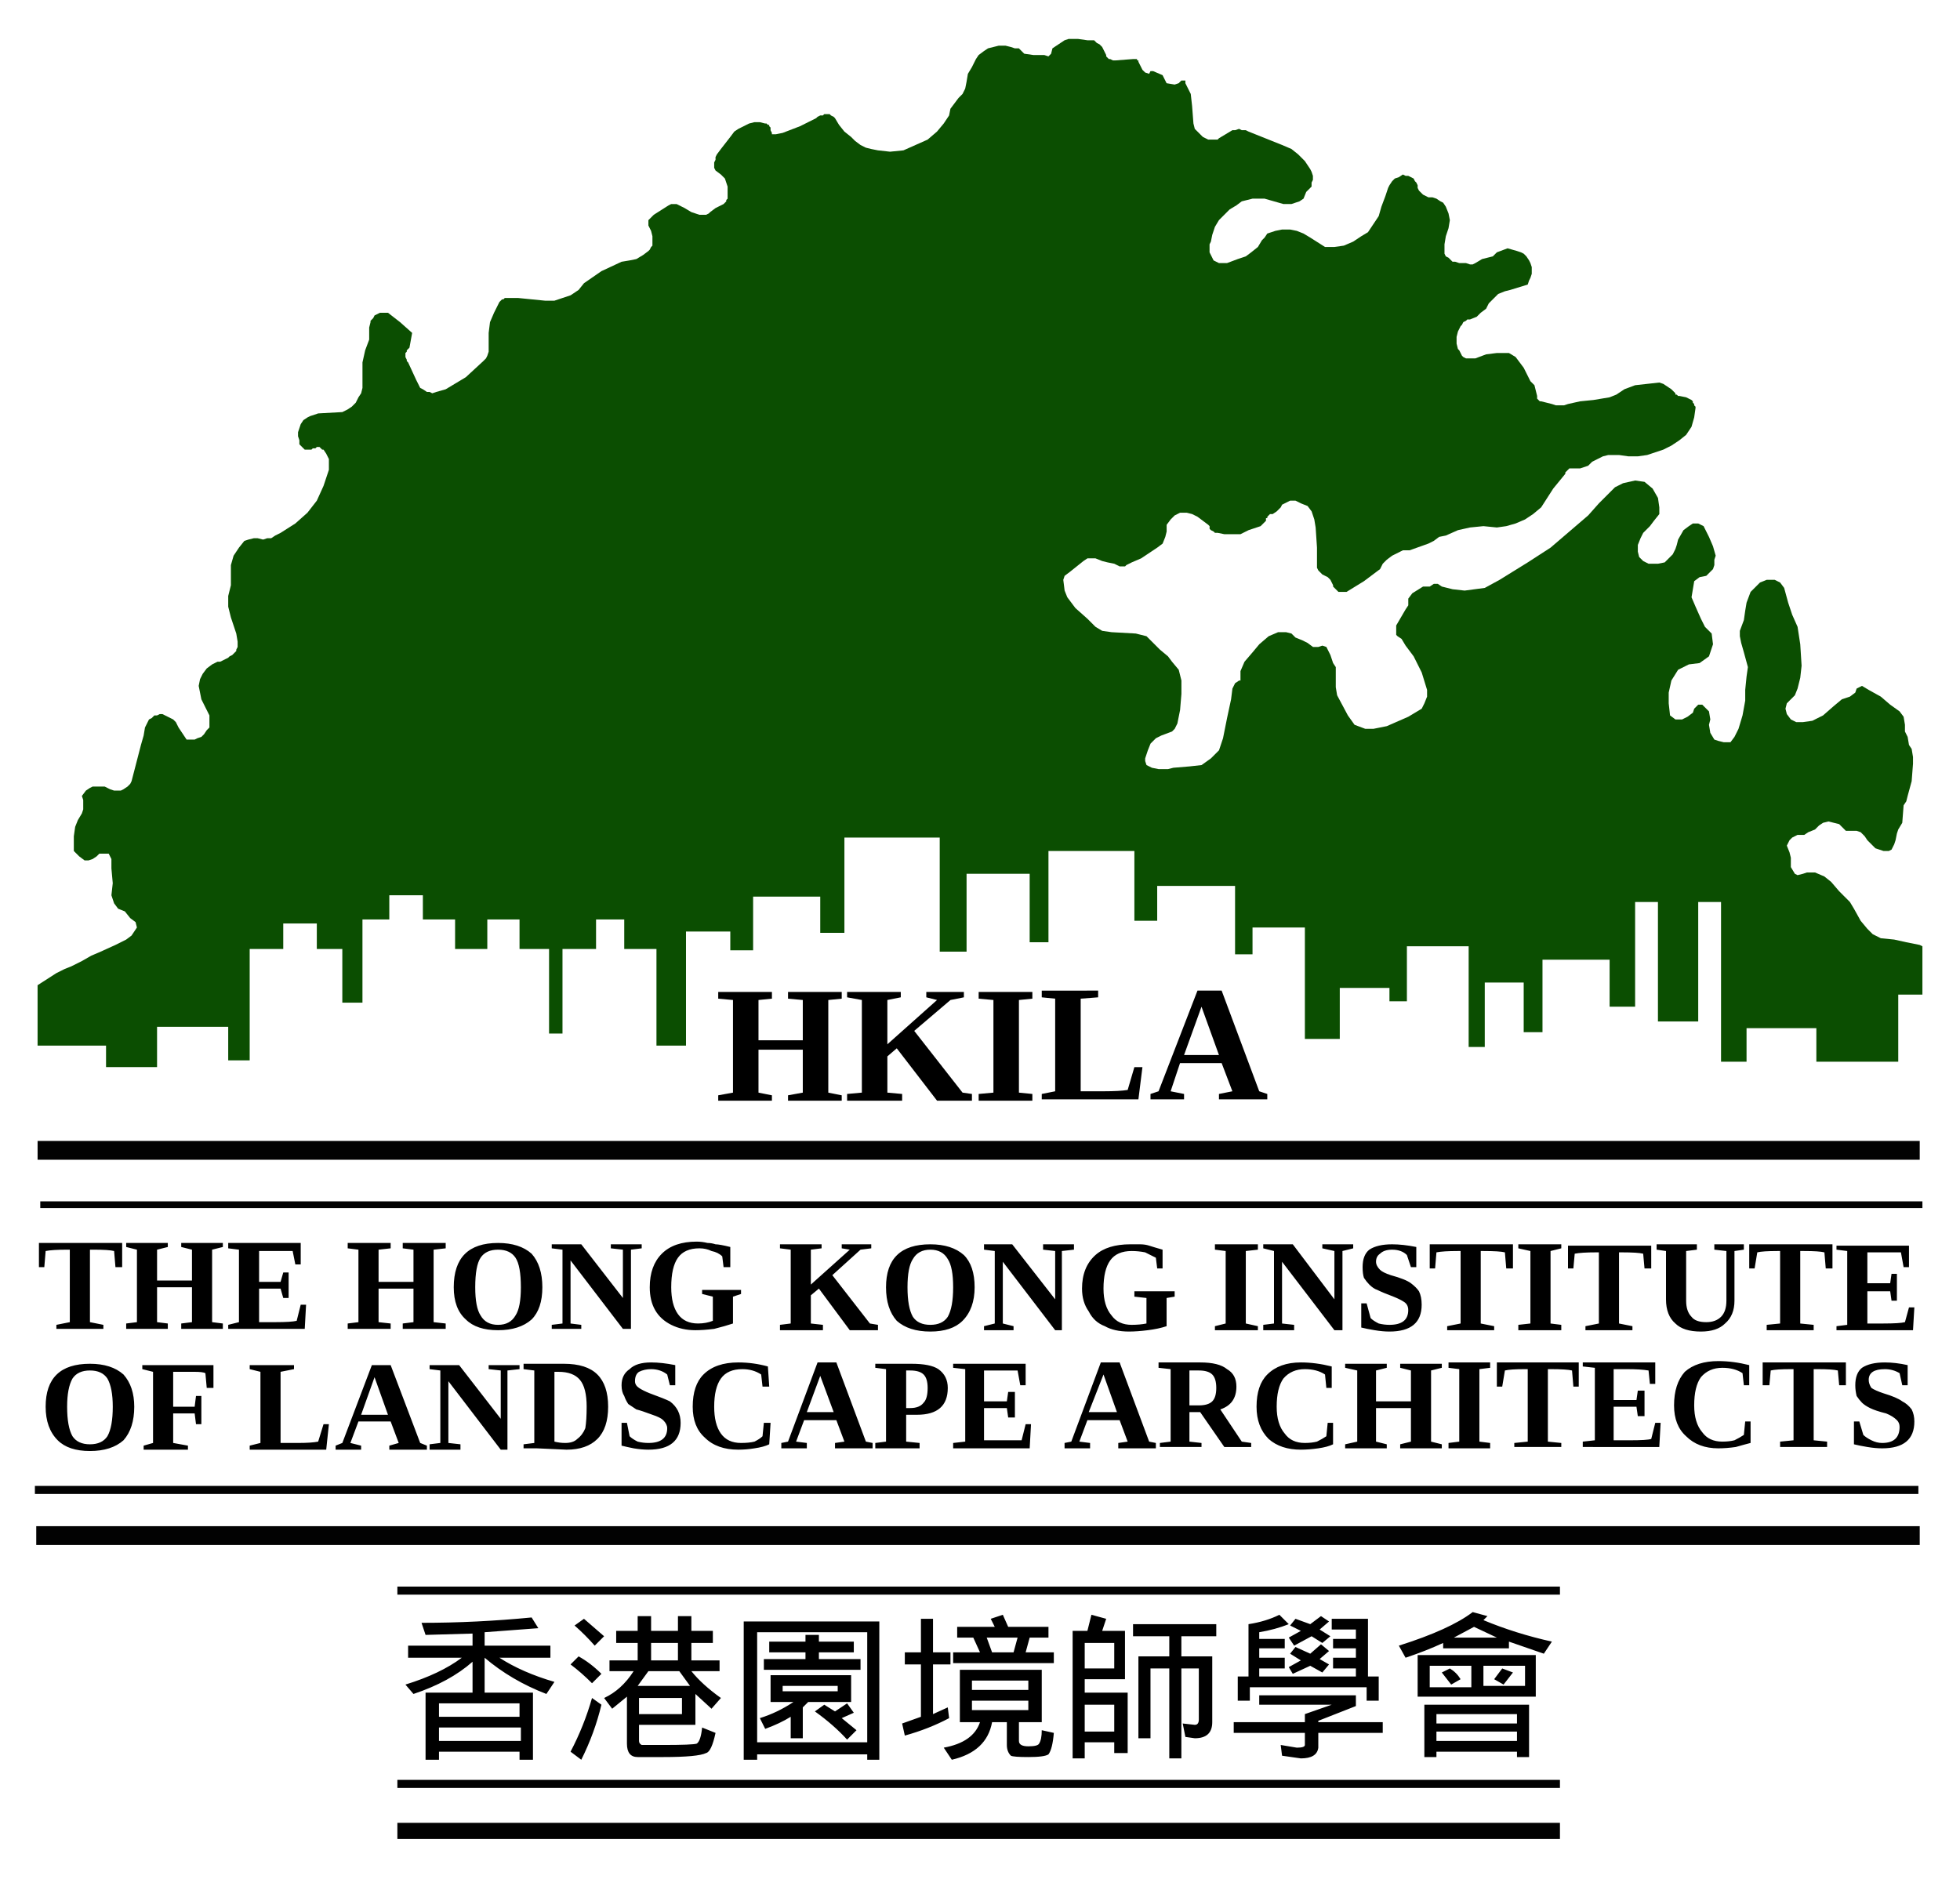 <svg version="1.2" xmlns="http://www.w3.org/2000/svg" viewBox="0 0 146 140" width="73" height="70">
	<title>1HKILA logo-ai</title>
	<style>
		.s0 { fill: #020202 } 
		.s1 { fill: #000000 } 
		.s2 { fill: #0b4e01 } 
	</style>
	<g id="_Artboards_">
	</g>
	<g id="Base Outline">
		<g id="LWPOLYLINE 6 ">
		</g>
		<g id="LWPOLYLINE 7 ">
		</g>
		<g id="LWPOLYLINE 9 ">
			<path id="&lt;Path&gt;" class="s0" d="m29.6 118.2h86.6v0.6h-86.6z"/>
		</g>
		<g id="LWPOLYLINE 10 ">
			<path id="&lt;Path&gt;" class="s0" d="m29.6 132.6h86.6v0.6h-86.6z"/>
		</g>
		<g id="LWPOLYLINE 11 ">
			<path id="&lt;Path&gt;" class="s0" d="m29.6 135.8h86.6v1.2h-86.6z"/>
		</g>
		<g id="LWPOLYLINE 12 ">
			<path id="&lt;Path&gt;" class="s0" d="m2.8 85h140.2v1.4h-140.2z"/>
		</g>
		<g id="LWPOLYLINE 15 ">
			<path id="&lt;Path&gt;" class="s0" d="m2.7 113.7h140.3v1.4h-140.3z"/>
		</g>
		<path id="&lt;Path&gt;" class="s0" d="m3 89.5h140.2v0.5h-140.2z"/>
		<path id="&lt;Path&gt;" class="s0" d="m2.6 110.7h140.3v0.6h-140.3z"/>
	</g>
	<g id="Text-01">
		<path id="HKILA
" class="s1" aria-label="HKILA"  d="m57.5 82h-4v-0.4l1.1-0.2v-6.9l-1.1-0.1v-0.5h4v0.5l-1 0.1v3h3.3v-3l-1.1-0.1v-0.5h4v0.5l-1 0.1v6.9l1 0.2v0.4h-4v-0.4l1.1-0.2v-3.2h-3.3v3.2l1 0.2zm11.5-8.1h2.8v0.4l-1 0.2-2.7 2.3 3.6 4.6 0.7 0.1v0.5h-2.6l-3-3.9-0.7 0.6v2.7l1.1 0.1v0.5h-4.1v-0.5l1.1-0.1v-6.9l-1.1-0.2v-0.4h4v0.4l-1 0.2v3.3l3.7-3.3-0.8-0.2zm6.9 0.6v6.9l1 0.1v0.5h-4v-0.5l1.1-0.1v-6.9l-1.1-0.1v-0.5h4v0.5zm5.9-0.7v0.5l-1.3 0.1v6.9h1.7q1.2 0 1.8-0.1l0.5-1.7h0.6l-0.3 2.4h-7.2v-0.4l1-0.2v-6.9l-1-0.1v-0.5zm5.4 7.5l1 0.2v0.4h-2.5v-0.4l0.6-0.2 2.9-7.5h1.8l2.8 7.5 0.6 0.2v0.4h-3.6v-0.4l1-0.2-0.8-2.1h-3.1zm3.6-2.7l-1.3-3.6-1.3 3.6z"/>
		<path id="THE HONG KONG INSTITUTE
" class="s1" aria-label="THE HONG KONG INSTITUTE"  d="m7.7 99h-3.5v-0.3l1-0.2v-5.4h-0.2q-1.1 0-1.6 0.1l-0.1 1.2h-0.4v-1.8h6.2v1.8h-0.5l-0.1-1.2q-0.4-0.1-1.5-0.1h-0.3v5.4l1 0.2zm4.8 0h-3.1v-0.4l0.8-0.1v-5.4l-0.8-0.2v-0.3h3.1v0.3l-0.8 0.2v2.3h2.6v-2.3l-0.8-0.2v-0.3h3.1v0.3l-0.8 0.2v5.4l0.8 0.1v0.4h-3.1v-0.4l0.8-0.1v-2.6h-2.6v2.6l0.8 0.1zm4.5 0v-0.3l0.8-0.2v-5.4l-0.8-0.1v-0.4h5.4v1.6h-0.4l-0.2-1q-0.5 0-1.5 0h-1v2.3h1.6l0.2-0.7h0.4v1.9h-0.4l-0.2-0.7h-1.6v2.5h1.2q1.2 0 1.6-0.1l0.3-1.2h0.4l-0.1 1.8zm12.1 0h-3.2v-0.4l0.8-0.1v-5.4l-0.8-0.1v-0.4h3.2v0.4l-0.9 0.1v2.4h2.6v-2.4l-0.8-0.1v-0.4h3.2v0.4l-0.9 0.1v5.4l0.9 0.1v0.4h-3.2v-0.4l0.8-0.1v-2.5h-2.6v2.5l0.9 0.1zm6.3-3.1q0 1.5 0.4 2.1 0.4 0.7 1.3 0.7 0.9 0 1.3-0.7 0.4-0.6 0.4-2.1 0-1.6-0.4-2.2-0.4-0.6-1.3-0.6-0.9 0-1.3 0.6-0.4 0.6-0.4 2.2zm-1.6 0q0-3.3 3.3-3.3 1.6 0 2.5 0.8 0.8 0.9 0.8 2.5 0 1.6-0.8 2.4-0.9 0.8-2.5 0.8-1.6 0-2.4-0.8-0.9-0.8-0.9-2.4zm12.6 0.8v-3.6l-0.9-0.1v-0.3h2.3v0.3l-0.8 0.1v5.9h-0.6l-3.9-5.1v4.7l0.8 0.1v0.3h-2.2v-0.3l0.8-0.1v-5.5l-0.8-0.1v-0.3h2.2zm8.2-0.1v2q-0.6 0.2-1.4 0.4-0.8 0.1-1.4 0.1-1 0-1.8-0.4-0.8-0.4-1.2-1.1-0.4-0.7-0.4-1.7 0-1.6 0.9-2.5 0.9-0.9 2.6-0.9 0.4 0 0.8 0.1 0.3 0 0.6 0.1 0.3 0 1.1 0.2v1.5h-0.5l-0.1-0.8q-0.3-0.3-0.8-0.4-0.4-0.2-0.9-0.2-1.1 0-1.6 0.7-0.5 0.7-0.5 2.2 0 1.3 0.5 2 0.5 0.7 1.5 0.7 0.6 0 1.1-0.2v-1.8l-0.8-0.2v-0.3h2.9v0.3zm8.1-3.9h2.2v0.3l-0.8 0.1-2.1 1.9 2.8 3.6 0.6 0.1v0.4h-2.1l-2.3-3.1-0.6 0.5v2.1l0.9 0.1v0.4h-3.2v-0.4l0.8-0.1v-5.5l-0.8-0.1v-0.3h3.1v0.3l-0.8 0.1v2.6l2.9-2.6-0.6-0.1zm4.9 3.2q0 1.5 0.4 2.2 0.4 0.6 1.3 0.6 0.9 0 1.3-0.6 0.4-0.7 0.4-2.2 0-1.5-0.4-2.1-0.4-0.7-1.3-0.7-0.9 0-1.3 0.7-0.4 0.6-0.4 2.1zm-1.6 0q0-3.2 3.3-3.2 1.6 0 2.5 0.8 0.8 0.8 0.8 2.4 0 1.6-0.9 2.5-0.8 0.8-2.4 0.8-1.6 0-2.5-0.8-0.8-0.9-0.8-2.5zm12.6 0.9v-3.6l-0.9-0.1v-0.4h2.3v0.4l-0.9 0.1v5.9h-0.5l-3.9-5.1v4.6l0.8 0.2v0.3h-2.2v-0.3l0.8-0.2v-5.4l-0.8-0.1v-0.4h2.1zm8.3-0.1v2.1q-0.6 0.2-1.4 0.3-0.8 0.1-1.4 0.1-1.1 0-1.8-0.4-0.8-0.3-1.2-1.1-0.5-0.7-0.5-1.7 0-1.6 1-2.5 0.9-0.8 2.6-0.8 0.4 0 0.7 0 0.4 0 0.7 0.1 0.3 0.1 1 0.3v1.4h-0.4l-0.1-0.8q-0.4-0.2-0.8-0.4-0.5-0.1-1-0.1-1.1 0-1.6 0.7-0.5 0.7-0.5 2.1 0 1.3 0.6 2 0.5 0.7 1.5 0.7 0.6 0 1.1-0.1v-1.9l-0.9-0.1v-0.4h3v0.4zm5.9-3.5v5.4l0.9 0.2v0.3h-3.2v-0.3l0.8-0.2v-5.4l-0.8-0.1v-0.4h3.2v0.4zm6.6 3.6v-3.6l-0.9-0.2v-0.3h2.3v0.3l-0.8 0.2v5.9h-0.6l-3.9-5.1v4.6l0.9 0.1v0.4h-2.3v-0.4l0.8-0.1v-5.4l-0.8-0.2v-0.3h2.2zm2 2.1v-1.8h0.4l0.3 1.1q0.2 0.2 0.6 0.4 0.4 0.1 0.8 0.1 1.4 0 1.4-1.1 0-0.4-0.3-0.6-0.3-0.2-0.8-0.4-0.8-0.3-1.2-0.5-0.3-0.1-0.6-0.4-0.2-0.2-0.4-0.5-0.1-0.3-0.1-0.8 0-0.9 0.5-1.3 0.6-0.4 1.7-0.4 0.8 0 1.8 0.2v1.5h-0.4l-0.3-0.9q-0.4-0.4-1.1-0.4-0.6 0-0.9 0.3-0.3 0.2-0.3 0.6 0 0.3 0.3 0.6 0.2 0.2 0.8 0.4 1.1 0.3 1.5 0.6 0.4 0.3 0.6 0.6 0.2 0.4 0.2 1 0 2-2.4 2-0.5 0-1.1-0.1-0.6-0.1-1-0.2zm9.9 0.2h-3.5v-0.3l1-0.2v-5.4h-0.2q-1.1 0-1.6 0.1l-0.1 1.2h-0.4v-1.8h6.2v1.8h-0.5l-0.1-1.2q-0.4-0.1-1.6-0.1h-0.2v5.4l1 0.2zm4.2-5.9v5.4l0.8 0.1v0.4h-3.2v-0.4l0.9-0.1v-5.4l-0.9-0.2v-0.3h3.2v0.3zm6.1 5.9h-3.5v-0.3l1-0.2v-5.3h-0.2q-1.1 0-1.6 0.1l-0.1 1.1h-0.4v-1.7h6.2v1.7h-0.5l-0.1-1.1q-0.4-0.1-1.6-0.1h-0.2v5.3l1 0.2zm5.5-0.6q0.7 0 1.1-0.4 0.4-0.4 0.4-1.2v-3.7l-0.9-0.1v-0.4h2.2v0.4l-0.7 0.1v3.7q0 1.1-0.7 1.7-0.6 0.6-1.8 0.6-1.3 0-1.9-0.6-0.7-0.6-0.7-1.8v-3.6l-0.7-0.1v-0.4h3v0.4l-0.8 0.1v3.7q0 0.8 0.4 1.2 0.3 0.4 1.1 0.4zm8 0.6h-3.5v-0.4l1-0.1v-5.4h-0.2q-1.1 0-1.5 0.1l-0.2 1.2h-0.4v-1.8h6.2v1.8h-0.5l-0.1-1.2q-0.4-0.1-1.5-0.1h-0.3v5.4l1 0.1zm1.7 0v-0.3l0.8-0.1v-5.5l-0.8-0.1v-0.3h5.4v1.6h-0.4l-0.2-1.1q-0.5 0-1.5 0h-1v2.3h1.7l0.1-0.7h0.4v2h-0.4l-0.1-0.7h-1.7v2.4h1.2q1.2 0 1.6-0.1l0.3-1.1h0.4l-0.1 1.7z"/>
		<path id="OF LANDSCAPE ARCHITECTS
" class="s1" aria-label="OF LANDSCAPE ARCHITECTS"  d="m5 104.8q0 1.5 0.4 2.2 0.4 0.6 1.3 0.6 0.9 0 1.3-0.6 0.4-0.7 0.4-2.2 0-1.4-0.4-2.1-0.4-0.6-1.3-0.6-0.9 0-1.3 0.6-0.4 0.7-0.4 2.1zm-1.6 0q0-3.2 3.3-3.2 1.6 0 2.5 0.8 0.8 0.9 0.8 2.4 0 1.6-0.8 2.5-0.9 0.8-2.5 0.8-1.6 0-2.4-0.8-0.9-0.9-0.9-2.5zm11.1 0.5h-1.6v2.2l1.1 0.2v0.3h-3.3v-0.3l0.7-0.2v-5.3l-0.8-0.2v-0.3h5.3v1.7h-0.5l-0.1-1.1q-0.2-0.1-0.8-0.1-0.5 0-0.8 0h-0.8v2.6h1.6l0.1-0.8h0.4v2.1h-0.4zm7.4-3.6v0.3l-1 0.2v5.3h1.3q1 0 1.5-0.1l0.4-1.3h0.4l-0.2 1.9h-5.7v-0.3l0.8-0.2v-5.3l-0.8-0.2v-0.3zm4.2 5.8l0.8 0.2v0.3h-1.9v-0.3l0.5-0.2 2.2-5.8h1.4l2.2 5.8 0.5 0.2v0.3h-2.8v-0.3l0.7-0.2-0.6-1.6h-2.4zm2.8-2.1l-1-2.8-1 2.8zm8.4 0.3v-3.6l-0.9-0.1v-0.3h2.3v0.3l-0.9 0.1v5.9h-0.5l-3.9-5.1v4.6l0.9 0.1v0.4h-2.3v-0.4l0.8-0.1v-5.4l-0.8-0.1v-0.3h2.2zm6.4-0.9q0-1.4-0.5-2-0.5-0.6-1.6-0.6h-0.3v5.2q0.4 0.1 0.8 0.1 0.6 0 0.9-0.3 0.4-0.3 0.6-0.8 0.1-0.6 0.1-1.6zm-4.7-3.2h3q1.7 0 2.5 0.8 0.8 0.8 0.8 2.4 0 1.6-0.8 2.4-0.8 0.8-2.3 0.8l-2.2-0.1h-1v-0.3l0.8-0.1v-5.4l-0.8-0.1zm7.3 6.1v-1.7h0.4l0.2 1q0.2 0.2 0.6 0.4 0.4 0.1 0.8 0.1 1.4 0 1.4-1.1 0-0.3-0.3-0.6-0.2-0.2-0.8-0.4-0.8-0.3-1.2-0.4-0.3-0.2-0.6-0.4-0.2-0.3-0.3-0.6-0.2-0.3-0.2-0.8 0-0.8 0.6-1.2 0.5-0.5 1.6-0.5 0.8 0 1.8 0.2v1.5h-0.4l-0.2-0.8q-0.5-0.4-1.2-0.4-0.5 0-0.9 0.2-0.3 0.2-0.3 0.7 0 0.3 0.3 0.5 0.3 0.2 0.8 0.4 1.1 0.4 1.5 0.6 0.4 0.3 0.6 0.7 0.2 0.4 0.2 0.9 0 2-2.4 2-0.5 0-1.1-0.1-0.5-0.1-0.9-0.2zm8.7 0.3q-1.6 0-2.5-0.9-0.9-0.8-0.9-2.3 0-1.6 0.8-2.4 0.9-0.9 2.6-0.9 1.1 0 2.2 0.3l0.1 1.5h-0.5l-0.1-0.9q-0.6-0.4-1.4-0.4-1.1 0-1.6 0.7-0.5 0.7-0.5 2.1 0 1.3 0.5 2 0.5 0.7 1.5 0.7 0.6 0 1-0.1 0.4-0.2 0.6-0.4l0.1-1h0.5l-0.1 1.6q-0.4 0.2-1.1 0.3-0.6 0.1-1.2 0.1zm4.3-0.6l0.8 0.1v0.4h-1.9v-0.4l0.5-0.1 2.2-5.9h1.4l2.2 5.9 0.5 0.1v0.4h-2.8v-0.4l0.7-0.1-0.6-1.6h-2.4zm2.8-2.2l-1-2.7-1 2.7zm7-1.8q0-0.7-0.3-1-0.3-0.3-1-0.3h-0.3v2.8h0.3q0.7 0 1-0.4 0.3-0.3 0.3-1.1zm-0.8 2h-0.8v2l1 0.1v0.4h-3.3v-0.4l0.8-0.1v-5.4l-0.8-0.1v-0.3h2.7q1.4 0 2 0.4 0.7 0.5 0.7 1.4 0 2-2.3 2zm2.7 2.5v-0.4l0.9-0.1v-5.4l-0.9-0.1v-0.3h5.4v1.6h-0.4l-0.2-1.1q-0.5 0-1.5 0h-1v2.3h1.7l0.1-0.7h0.5v1.9h-0.5l-0.1-0.7h-1.7v2.4h1.2q1.2 0 1.6 0l0.3-1.2h0.4l-0.1 1.8zm9.4-0.5l0.8 0.1v0.4h-1.9v-0.4l0.5-0.1 2.2-5.9h1.4l2.2 5.9 0.5 0.1v0.4h-2.8v-0.4l0.7-0.1-0.6-1.6h-2.4zm2.8-2.2l-1-2.8-1.1 2.8zm6.2 0h-0.8v2.2l0.9 0.1v0.3h-3.1v-0.3l0.8-0.1v-5.4l-0.9-0.1v-0.4h3.1q1.4 0 2 0.5 0.7 0.4 0.7 1.3 0 1.3-1.2 1.7l1.6 2.4 0.7 0.1v0.3h-2zm1.2-1.8q0-0.7-0.3-1-0.3-0.3-1-0.3h-0.7v2.6h0.7q0.7 0 1-0.3 0.3-0.3 0.3-1zm6.3 4.6q-1.5 0-2.4-0.8-0.9-0.9-0.9-2.4 0-1.6 0.8-2.4 0.9-0.9 2.5-0.9 1.1 0 2.3 0.3v1.6h-0.4l-0.1-1q-0.6-0.4-1.5-0.4-1 0-1.6 0.7-0.5 0.7-0.5 2.1 0 1.3 0.6 2 0.5 0.7 1.5 0.7 0.5 0 0.9-0.1 0.4-0.2 0.7-0.4l0.1-1h0.4v1.6q-0.4 0.2-1.1 0.3-0.7 0.1-1.3 0.1zm6.4-0.1h-3.1v-0.3l0.9-0.2v-5.3l-0.9-0.2v-0.3h3.1v0.3l-0.8 0.2v2.3h2.6v-2.3l-0.8-0.2v-0.3h3.1v0.3l-0.8 0.2v5.3l0.8 0.2v0.3h-3.1v-0.3l0.8-0.2v-2.5h-2.6v2.5l0.8 0.2zm6.9-5.9v5.4l0.8 0.1v0.4h-3.1v-0.4l0.8-0.1v-5.4l-0.8-0.1v-0.4h3.1v0.4zm6.1 5.8h-3.5v-0.3l1-0.1v-5.4h-0.2q-1.1 0-1.5 0.1l-0.2 1.2h-0.4v-1.8h6.1v1.8h-0.4l-0.1-1.2q-0.4-0.1-1.6-0.1h-0.2v5.4l1 0.1zm1.6 0v-0.4l0.9-0.1v-5.4l-0.9-0.1v-0.3h5.4v1.6h-0.4l-0.1-1q-0.6-0.1-1.6-0.1h-1v2.3h1.7l0.1-0.7h0.5v1.9h-0.5l-0.1-0.7h-1.7v2.5h1.2q1.3 0 1.6-0.1l0.3-1.2h0.4l-0.1 1.8zm10.1 0.1q-1.5 0-2.4-0.9-0.9-0.8-0.9-2.3 0-1.6 0.8-2.5 0.9-0.8 2.5-0.8 1.1 0 2.3 0.3v1.5h-0.4l-0.1-0.9q-0.6-0.4-1.5-0.4-1 0-1.6 0.7-0.5 0.7-0.5 2.1 0 1.3 0.6 2 0.5 0.7 1.5 0.7 0.5 0 0.9-0.1 0.4-0.2 0.7-0.4l0.1-1h0.4v1.6q-0.4 0.1-1.1 0.3-0.7 0.1-1.3 0.1zm8.1-0.1h-3.5v-0.4l1-0.1v-5.3h-0.2q-1.1 0-1.5 0.1l-0.1 1.1h-0.5v-1.7h6.2v1.7h-0.5l-0.1-1.1q-0.4-0.1-1.5-0.1h-0.3v5.3l1 0.1zm2-0.2v-1.7h0.4l0.3 1q0.2 0.2 0.6 0.4 0.4 0.2 0.8 0.2 1.3 0 1.3-1.2 0-0.3-0.2-0.5-0.3-0.3-0.8-0.5-0.8-0.2-1.2-0.4-0.4-0.2-0.6-0.4-0.2-0.2-0.4-0.5-0.1-0.4-0.1-0.8 0-0.9 0.5-1.3 0.6-0.4 1.7-0.4 0.8 0 1.7 0.2v1.5h-0.4l-0.2-0.9q-0.5-0.3-1.1-0.3-0.6 0-0.9 0.2-0.3 0.2-0.3 0.6 0 0.3 0.2 0.6 0.3 0.2 0.9 0.4 1 0.3 1.4 0.6 0.4 0.2 0.7 0.6 0.2 0.4 0.2 0.9 0 2-2.4 2-0.5 0-1.1-0.1-0.6-0.1-1-0.2z"/>
	</g>
	<g id="Text-02">
	</g>
	<g id="Layer 4">
		<path id="&lt;Path&gt;" class="s2" d="m80.3 2.9l0.7 0.1h0.3 0.2l0.2 0.2 0.2 0.1 0.2 0.2 0.1 0.2 0.1 0.2 0.1 0.2v0.1l0.1 0.1 0.1 0.1h0.1l0.2 0.1h0.1 0.1l1.3-0.1h0.1 0.1 0.1v0.1h0.1v0.1l0.3 0.6 0.2 0.2 0.3 0.1 0.1-0.2h0.2l0.7 0.3 0.2 0.4 0.1 0.2 0.6 0.1 0.3-0.1 0.2-0.2h0.3v0.2l0.4 0.8 0.1 0.9 0.1 1.3 0.1 0.4 0.2 0.2 0.2 0.2 0.2 0.2 0.2 0.1 0.2 0.1h0.1 0.2 0.2 0.2l0.1-0.1 0.5-0.3 0.5-0.3h0.2l0.3-0.1 0.2 0.1h0.3l0.2 0.1 2.5 1 0.7 0.3 0.5 0.4 0.5 0.5 0.4 0.6 0.1 0.2 0.1 0.3v0.3l-0.1 0.2v0.3l-0.2 0.2-0.2 0.2-0.2 0.5-0.3 0.2-0.3 0.1-0.3 0.1h-0.3-0.3l-1.4-0.4h-0.4-0.5l-0.4 0.1-0.4 0.1-0.4 0.3-0.5 0.3-0.4 0.4-0.4 0.4-0.3 0.5-0.2 0.6-0.1 0.5-0.1 0.2v0.2 0.2 0.2l0.1 0.2 0.1 0.2 0.1 0.2 0.2 0.1 0.2 0.1h0.2 0.2 0.2l0.8-0.3 0.6-0.2 0.4-0.3 0.5-0.4 0.3-0.5 0.2-0.2 0.2-0.3 0.6-0.2 0.5-0.1h0.6l0.5 0.1 0.5 0.2 0.5 0.3 1.1 0.7h0.7l0.7-0.1 0.7-0.3 0.6-0.4 0.5-0.3 0.8-1.2 0.2-0.7 0.3-0.8 0.1-0.3 0.1-0.3 0.1-0.2 0.2-0.3 0.2-0.2 0.3-0.1 0.3-0.2 0.2 0.1h0.2l0.2 0.1 0.2 0.1 0.1 0.2 0.1 0.1 0.1 0.2v0.2l0.1 0.2 0.2 0.2 0.1 0.1 0.2 0.1 0.2 0.1h0.3l0.3 0.1 0.3 0.2 0.2 0.1 0.2 0.3 0.2 0.5 0.1 0.5-0.1 0.6-0.2 0.6-0.1 0.6v0.7l0.1 0.2 0.2 0.1 0.2 0.2 0.1 0.1h0.2l0.3 0.1h0.5l0.3 0.1h0.2l0.2-0.1 0.5-0.3 0.8-0.2 0.3-0.3 0.8-0.3 0.7 0.2 0.3 0.1 0.2 0.1 0.2 0.2 0.2 0.3 0.1 0.2 0.1 0.3v0.2 0.3l-0.1 0.3-0.1 0.2-0.1 0.3-1.3 0.4-0.4 0.1-0.5 0.2-0.3 0.3-0.4 0.4-0.2 0.4-0.4 0.3-0.3 0.3-0.5 0.2h-0.2l-0.1 0.1-0.2 0.1-0.1 0.2-0.1 0.1-0.2 0.4-0.1 0.4v0.5l0.1 0.4 0.1 0.1 0.1 0.2 0.1 0.2 0.1 0.1 0.2 0.1h0.2 0.2 0.2 0.1l0.8-0.3 0.8-0.1h0.9l0.5 0.3 0.6 0.8 0.5 1 0.3 0.3 0.1 0.4 0.1 0.4v0.1 0.1l0.1 0.1 0.1 0.1h0.1l0.8 0.2 0.3 0.1h0.3 0.3l0.3-0.1 0.9-0.2 1-0.1 0.6-0.1 0.6-0.1 0.5-0.2 0.6-0.4 0.8-0.3 0.9-0.1 0.9-0.1 0.3 0.1 0.3 0.2 0.3 0.2 0.3 0.3v0.1h0.1l0.1 0.1h0.1l0.5 0.1 0.4 0.2 0.1 0.1v0.1l0.1 0.1v0.1l0.1 0.1v0.1l-0.1 0.7-0.2 0.7-0.4 0.6-0.5 0.4-0.6 0.4-0.6 0.3-0.6 0.2-0.6 0.2-0.7 0.1h-0.7l-0.7-0.1h-0.4-0.4l-0.4 0.1-0.4 0.2-0.4 0.2-0.3 0.3-0.3 0.1-0.3 0.1h-0.3-0.2-0.1-0.1-0.1l-0.1 0.1-0.1 0.1-0.1 0.1v0.1l-0.9 1.1-0.9 1.4-0.6 0.5-0.6 0.4-0.7 0.3-0.7 0.2-0.7 0.1-1-0.1-1 0.1-0.9 0.2-0.9 0.4-0.5 0.1-0.4 0.3-0.4 0.2-1.4 0.5h-0.5l-0.4 0.2-0.4 0.2-0.4 0.3-0.3 0.3-0.2 0.4-1.2 0.9-1.3 0.8h-0.1-0.2-0.1-0.2l-0.1-0.1-0.1-0.1-0.1-0.1-0.1-0.1v-0.1l-0.1-0.2-0.1-0.2-0.2-0.2-0.2-0.1-0.2-0.1-0.1-0.1-0.1-0.1-0.1-0.1-0.1-0.2v-1.5l-0.1-1.5-0.1-0.6-0.2-0.6-0.3-0.4-0.5-0.2-0.2-0.1-0.2-0.1h-0.2-0.2l-0.2 0.1-0.2 0.1-0.2 0.1-0.1 0.2-0.3 0.3-0.3 0.2h-0.1-0.1l-0.1 0.1-0.1 0.1v0.1h-0.1v0.1 0.1l-0.4 0.4-0.9 0.3-0.6 0.3h-0.6-0.6l-0.5-0.1h-0.2l-0.1-0.1-0.2-0.1-0.1-0.1v-0.2l-0.1-0.1-0.4-0.3-0.4-0.3-0.4-0.2-0.4-0.1h-0.5l-0.4 0.2-0.3 0.3-0.3 0.4v0.5l-0.1 0.4-0.2 0.5-0.4 0.3-1.2 0.8-0.7 0.3-0.4 0.2-0.1 0.1h-0.4l-0.4-0.2-0.5-0.1-0.4-0.1-0.5-0.2h-0.6l-0.3 0.2-0.5 0.4-0.5 0.4-0.4 0.3-0.1 0.3 0.1 0.8 0.2 0.5 0.6 0.8 0.9 0.8 0.6 0.6 0.5 0.3 0.7 0.1 1.8 0.1 0.8 0.2 0.6 0.6 0.4 0.4 0.6 0.5 0.3 0.4 0.5 0.6 0.2 0.8v1l-0.1 1.2-0.2 1-0.2 0.4-0.2 0.2-0.8 0.3-0.4 0.2-0.4 0.4-0.2 0.5-0.2 0.6v0.2l0.1 0.3 0.4 0.2 0.5 0.1h0.7l0.4-0.1 1.2-0.1 0.9-0.1 0.7-0.5 0.6-0.6 0.3-0.9 0.3-1.5 0.3-1.4 0.1-0.8 0.2-0.4 0.3-0.2h0.1v-0.7l0.3-0.7 0.6-0.7 0.5-0.6 0.7-0.6 0.7-0.3h0.6l0.4 0.1 0.3 0.3 0.5 0.2 0.4 0.2 0.4 0.3h0.4l0.3-0.1 0.3 0.1 0.3 0.6 0.2 0.6 0.2 0.3v0.5 0.4 0.6l0.1 0.6 0.8 1.5 0.5 0.7 0.8 0.3h0.6l1-0.2 1.6-0.7 1-0.6 0.2-0.4 0.2-0.5v-0.5l-0.4-1.3-0.6-1.2-0.6-0.8-0.3-0.5-0.3-0.2-0.1-0.1v-0.3-0.4l0.7-1.2 0.2-0.3v-0.5l0.3-0.4 0.8-0.5h0.5l0.3-0.2h0.3l0.3 0.2 0.8 0.2 0.9 0.1 1.5-0.2 1.1-0.6 2.1-1.3 1.7-1.1 1.4-1.2 1.4-1.2 0.8-0.9 0.6-0.6 0.6-0.6 0.6-0.3 0.9-0.2 0.7 0.1 0.6 0.5 0.4 0.7 0.1 0.7v0.5l-0.4 0.5-0.3 0.4-0.5 0.5-0.2 0.4-0.2 0.5v0.5l0.1 0.4 0.3 0.3 0.4 0.2h0.4 0.3l0.5-0.1 0.6-0.6 0.2-0.4 0.1-0.3 0.1-0.4 0.4-0.7 0.4-0.3 0.3-0.2h0.4l0.4 0.2 0.4 0.8 0.3 0.7 0.2 0.7-0.1 0.3v0.4l-0.1 0.3-0.3 0.3-0.2 0.2-0.5 0.1-0.4 0.3-0.1 0.6-0.1 0.6 0.3 0.7 0.4 0.9 0.3 0.6 0.5 0.5 0.1 0.8-0.3 0.9-0.7 0.5-0.8 0.1-0.8 0.4-0.5 0.8-0.2 0.9v0.8l0.1 0.9 0.4 0.3h0.5l0.4-0.2 0.4-0.3 0.1-0.3 0.3-0.3h0.3l0.2 0.2 0.3 0.3 0.1 0.6-0.1 0.4 0.1 0.6 0.3 0.5 0.3 0.1 0.4 0.1h0.5l0.3-0.4 0.3-0.6 0.3-1 0.2-1.1v-0.8l0.1-1 0.1-0.7-0.3-1.1-0.2-0.7-0.1-0.5v-0.4l0.3-0.8 0.1-0.7 0.1-0.6 0.3-0.8 0.7-0.7 0.5-0.2h0.6l0.4 0.2 0.3 0.4 0.3 1.1 0.3 0.9 0.4 0.9 0.2 1.3 0.1 1.6-0.1 0.9-0.2 0.8-0.2 0.5-0.4 0.4-0.2 0.2-0.1 0.4 0.1 0.4 0.3 0.4 0.4 0.2h0.5l0.7-0.1 0.8-0.4 0.8-0.7 0.6-0.5 0.6-0.2 0.4-0.3 0.1-0.3 0.4-0.2 0.5 0.3 0.9 0.5 0.7 0.6 0.7 0.5 0.3 0.4 0.1 0.6v0.5l0.2 0.4 0.1 0.6 0.2 0.3 0.1 0.6v0.5l-0.1 1.3-0.3 1.1-0.1 0.4-0.2 0.3-0.1 1.3-0.3 0.5-0.1 0.3-0.1 0.5-0.1 0.3-0.2 0.4-0.2 0.1h-0.4l-0.3-0.1-0.3-0.1-0.3-0.3-0.3-0.3-0.2-0.3-0.3-0.3-0.3-0.1h-0.5-0.3l-0.2-0.2-0.3-0.3-0.4-0.1-0.4-0.1-0.4 0.1-0.3 0.2-0.3 0.3-0.5 0.2-0.3 0.2h-0.5l-0.4 0.2-0.2 0.2-0.2 0.4 0.2 0.5 0.1 0.4v0.4 0.3l0.3 0.5 0.2 0.1 0.4-0.1 0.3-0.1h0.6l0.7 0.3 0.5 0.4 0.6 0.7 0.8 0.8 0.3 0.5 0.5 0.9 0.5 0.6 0.4 0.4 0.6 0.3 1 0.1 0.9 0.2 1 0.2 0.2 0.1v3.6h-1.8v5h-6.1v-2.5h-5.2v2.5h-1.9v-11.9h-1.7v8.9h-3v-8.9h-1.7v7.8h-1.9v-3.5h-5v5.4h-1.4v-3.7h-2.9v4.8h-1.2v-7.5h-4.6v4.1h-1.3v-1h-3.7v3.8h-2.6v-8.3h-3.9v2h-1.3v-5.1h-5.8v2.6h-1.7v-5.2h-6.4v6.8h-1.4v-5.1h-4.7v5.8h-2v-8.5h-7.1v7.1h-1.8v-2.7h-5v4h-1.7v-1.4h-3.3v8.5h-2.2v-7.2h-2.4v-2.2h-2.1v2.2h-2.5v6.3h-1v-6.3h-2.2v-2.2h-2.4v2.2h-2.4v-2.2h-2.4v-1.8h-2.5v1.8h-2v6.2h-1.5v-4h-1.9v-1.9h-2.5v1.9h-2.5v8.3h-1.6v-2.5h-5.3v3h-3.8v-1.6h-5.1v-4.5l1.4-0.9 0.6-0.3 0.5-0.2 0.8-0.4 0.7-0.4 0.7-0.3 1.1-0.5 0.8-0.4 0.4-0.3 0.2-0.3 0.2-0.3-0.1-0.4-0.4-0.3-0.4-0.5-0.5-0.2-0.3-0.4-0.2-0.6 0.1-0.9-0.1-1.1v-0.7l-0.2-0.4h-0.4-0.3l-0.2 0.2-0.3 0.2-0.3 0.1h-0.3l-0.4-0.3-0.4-0.4v-0.4-0.7l0.1-0.7 0.2-0.5 0.3-0.5 0.1-0.3v-0.7l-0.1-0.3 0.3-0.4 0.3-0.2 0.2-0.1h0.3 0.3 0.3l0.2 0.1 0.2 0.1 0.3 0.1h0.2 0.3l0.2-0.1 0.3-0.2 0.2-0.2 0.1-0.2 0.7-2.7 0.2-0.7 0.1-0.6 0.1-0.2 0.1-0.2 0.1-0.2 0.2-0.1 0.2-0.2h0.2l0.2-0.1h0.2l0.2 0.1 0.2 0.1 0.2 0.1 0.2 0.1 0.2 0.2 0.1 0.2 0.1 0.2 0.2 0.3 0.2 0.3 0.2 0.3h0.3 0.3l0.2-0.1 0.3-0.1 0.2-0.2 0.2-0.3 0.2-0.2v-0.5-0.4l-0.2-0.4-0.2-0.4-0.2-0.4-0.1-0.5-0.1-0.5 0.1-0.5 0.2-0.4 0.3-0.4 0.4-0.3 0.4-0.2h0.2l0.2-0.1 0.2-0.1 0.2-0.1 0.1-0.1 0.2-0.1 0.1-0.1 0.2-0.2v-0.1l0.1-0.2v-0.2-0.2l-0.1-0.6-0.4-1.2-0.2-0.8v-0.8l0.2-0.8v-0.2-0.3-0.3-0.2-0.3-0.2l0.2-0.7 0.4-0.6 0.4-0.5 0.3-0.1 0.4-0.1h0.3l0.4 0.1 0.3-0.1h0.3l0.3-0.2 0.4-0.2 1.1-0.7 0.9-0.8 0.7-0.9 0.5-1.1 0.4-1.2v-0.2-0.3-0.3l-0.1-0.2-0.1-0.2-0.2-0.3h-0.1l-0.1-0.1-0.1-0.1h-0.1-0.1l-0.1 0.1h-0.2l-0.1 0.1h-0.1-0.1-0.1-0.2l-0.1-0.1-0.1-0.1-0.1-0.1-0.1-0.1v-0.1-0.1-0.1l-0.1-0.3v-0.3l0.1-0.3 0.1-0.3 0.2-0.3 0.3-0.2 0.2-0.1 0.3-0.1 0.3-0.1 1.8-0.1 0.4-0.2 0.3-0.2 0.3-0.3 0.2-0.4 0.2-0.3 0.1-0.4v-0.4-1.5l0.2-0.9 0.3-0.8v-0.9l0.1-0.4v-0.1l0.2-0.2 0.1-0.2 0.2-0.1 0.2-0.1h0.2 0.2 0.2l0.9 0.7 0.9 0.8-0.2 1.1-0.1 0.1-0.1 0.1v0.1l-0.1 0.1v0.2 0.1l0.1 0.2v0.1l0.1 0.1 0.6 1.3 0.1 0.2 0.1 0.2 0.1 0.2 0.2 0.1 0.3 0.2h0.2l0.2 0.1 0.3-0.1 0.7-0.2 1.5-0.9 1.3-1.2 0.2-0.2 0.1-0.2 0.1-0.3v-0.3-0.3-0.8l0.1-0.8 0.3-0.7 0.4-0.8 0.1-0.1 0.1-0.1h0.1l0.1-0.1h0.2 0.1 0.7l2 0.2h0.7l0.6-0.2 0.6-0.2 0.6-0.4 0.4-0.5 1.3-0.9 1.5-0.7 0.6-0.1 0.5-0.1 0.5-0.3 0.4-0.3 0.1-0.1 0.1-0.2 0.1-0.1v-0.2-0.2-0.1-0.2l-0.1-0.4-0.2-0.4v-0.1-0.2-0.1l0.1-0.1 0.1-0.1 0.1-0.1 0.1-0.1 1.1-0.7 0.2-0.1h0.2 0.2l0.2 0.1 0.2 0.1 0.2 0.1 0.5 0.3 0.6 0.2h0.2 0.2 0.1l0.2-0.1 0.1-0.1 0.4-0.3 0.4-0.2 0.2-0.1 0.1-0.1 0.1-0.1v-0.1l0.1-0.1v-0.2-0.3-0.4l-0.1-0.3-0.1-0.3-0.3-0.3-0.4-0.3-0.1-0.2v-0.2-0.2l0.1-0.2v-0.2l0.1-0.2 0.3-0.4 0.7-0.9 0.3-0.4 0.3-0.2 0.4-0.2 0.4-0.2 0.4-0.1h0.4l0.4 0.1h0.1l0.1 0.1h0.1v0.1l0.1 0.1v0.1 0.1l0.1 0.2v0.1h0.1 0.1 0.1l0.5-0.1 1.3-0.5 1.2-0.6 0.1-0.1 0.2-0.1h0.2l0.1-0.1h0.2 0.2l0.1 0.1 0.2 0.1 0.1 0.1 0.3 0.5 0.4 0.5 0.5 0.4 0.3 0.3 0.4 0.3 0.4 0.2 0.4 0.1 0.5 0.1 0.9 0.1 1-0.1 0.9-0.4 0.9-0.4 0.7-0.6 0.5-0.6 0.4-0.6 0.1-0.5 0.3-0.4 0.3-0.4 0.3-0.3 0.2-0.4 0.1-0.5 0.1-0.6 0.3-0.5 0.3-0.6 0.2-0.3 0.4-0.3 0.3-0.2 0.4-0.1 0.4-0.1h0.5l0.4 0.1 0.3 0.1h0.3l0.4 0.4 0.7 0.1h0.8l0.3 0.1 0.2-0.2 0.1-0.4 0.6-0.4 0.3-0.2 0.3-0.1h0.3z"/>
		<path id="香港園境師學會
" class="s1" aria-label="香港園境師學會"  d="m39.6 120.5l0.5 0.8-4 0.3v1h4.9v0.9h-3.8q1.7 1.1 4.1 1.8l-0.6 0.9q-2.6-1-4.6-2.7v2.6h3.6v5h-1v-0.6h-6v0.6h-1v-5h3.5v-2.3q-1.7 1.5-4.4 2.4l-0.6-0.7q2.6-0.8 4.2-2h-4v-0.9h4.8v-0.9l-3.5 0.1-0.3-0.9q4.1 0 8.2-0.4zm-6.9 6.4v1h6v-1zm0 1.8v1h6.1v-1zm13.2-6.3v-0.9h1.6v-1.1h1v1.1h2v-1.1h1v1.1h1.6v0.9h-1.6v1.3h2.1v0.8h-2.1q0.8 1 2.2 2l-0.7 0.8-1.2-1.1v2.3h-4.2v1.2q0 0.2 0.2 0.3 0.2 0 1.6 0 2.2 0 2.5-0.1 0.3-0.2 0.4-1.2l1 0.4q-0.3 1.4-0.7 1.5-0.6 0.3-3.2 0.3h-1.9q-0.8 0-0.8-1v-3.5l-1.1 0.9-0.6-0.8q1.3-0.6 2.2-2h-1.8v-0.8h2.1v-1.3zm2.6 0v1.3h2v-1.3zm-0.2 2.1l-0.8 1.1h3.9l-0.8-1.1zm2.5 2h-3.2v1.2h3.2zm-8-5.4l0.7-0.5 1.5 1.3-0.7 0.7q-0.7-0.8-1.5-1.5zm-0.3 2.9l0.6-0.6q0.9 0.5 1.7 1.3l-0.7 0.7q-0.8-0.8-1.6-1.4zm1.6 2.5l0.7 0.5q-0.5 2.1-1.5 4.1l-0.8-0.6q1-1.9 1.6-4zm11.3-5.7h10.1v10.3h-0.9v-0.4h-8.2v0.4h-1zm1 0.8v8.2h8.2v-8.2zm0.9 1.5v-0.8h2.7v-0.5h1v0.5h2.6v0.8h-2.6v0.5h3.1v0.8h-7.2v-0.8h3.1v-0.5zm0.1 3.7v-2h6v2h-3.2l-0.4 0.4v2.3h-0.9v-1.6q-0.8 0.5-1.9 0.9l-0.4-0.8q1.3-0.4 2.5-1.2zm0.9-1.2v0.4h4.1v-0.4zm3.9 1.9l0.9-0.6 0.5 0.7-0.9 0.4 1.1 0.9-0.7 0.7q-1-1.1-2.4-2.1l0.7-0.5zm5.2-3.5v-0.9h1.2v-2.5h0.9v2.5h1.3v0.9h-1.3v3.7l1.1-0.5 0.1 0.8q-1.5 0.8-3.3 1.3l-0.2-0.9 1.4-0.5v-3.9zm3.9-2v-0.8h2.8l-0.3-0.6 0.9-0.3 0.4 0.9h3v0.8h-1.4l-0.3 1.1h2.1v0.8h-7.5v-0.8h2l-0.5-1.1zm2.2 0l0.4 1.1h1.6l0.3-1.1zm-2 6.3v-3.9h6.1v3.9h-1.7v1.4q0 0.4 0.7 0.4 0.7 0 0.8-0.2 0.2-0.3 0.2-1l0.9 0.2q-0.1 1.2-0.4 1.6-0.3 0.2-1.5 0.2-1.1 0-1.3-0.1-0.3-0.3-0.3-0.8v-1.7h-1.1q-0.4 2.2-3 2.8l-0.6-0.9q2.2-0.4 2.7-1.9zm0.9-3.1v0.7h4.2v-0.7zm0 1.5v0.7h4.2v-0.7zm12-4.8v-0.9h6.2v0.9h-2.6v1.5h2.3v4.9q0 1.2-1.3 1.2l-0.7-0.1-0.2-1 0.9 0.1q0.3 0 0.3-0.4v-3.8h-1.3v6.7h-0.9v-6.7h-1.4v5.2h-0.9v-6.1h2.3v-1.5zm-3.4-0.4l0.3-1.2 1.1 0.3-0.3 0.9h1.7v3.6h-3v1h3.2v4.5h-1v-0.8h-2.2v1.2h-0.9v-9.5zm-0.2 0.9v1.9h2.2v-1.9zm2.2 4.6h-2.2v2h2.2zm12.3-6.7l0.7 0.7q-1 0.4-2.2 0.6v0.5h1.9v0.7h-1.9v0.7h1.9v0.8h-1.9v0.6h7.2v-0.6h-1.7v-0.8h1.7v-0.7h-1.7v-0.7h1.7v-0.7h-1.8v-0.8h2.7v4.3h0.8v1.8h-0.9v-1h-8.7v1h-0.9v-1.8h0.8v-3.9q1.3-0.2 2.3-0.7zm2.3 0.7l0.8-0.6 0.6 0.4-0.7 0.6 0.8 0.5-0.6 0.5-0.8-0.5-1.3 0.7-0.4-0.6 0.9-0.5-0.8-0.4 0.4-0.5zm0 2.2l0.8-0.7 0.6 0.5-0.7 0.6 0.7 0.4-0.5 0.6-0.9-0.5-1.3 0.6-0.3-0.5 0.9-0.5-0.8-0.5 0.4-0.5zm-3.8 3.8v-0.7h7.2v0.8l-2.8 1.1v0.1h4.8v0.8h-4.8v1.1q-0.1 0.8-1.3 0.8l-1.4-0.2-0.1-0.8 1.2 0.2q0.6 0 0.6-0.2v-0.9h-5.3v-0.8h5.3v-0.6l2-0.7zm15.9-6.9l1.1 0.3-0.3 0.3q2.4 1 5.1 1.6l-0.6 0.9-2.6-0.9v0.5h-4.9v-0.4q-1.3 0.6-2.8 1.1l-0.5-0.9q3.8-1.2 5.5-2.5zm0.1 1.1l-1.5 0.8h3.2zm-4.2 5.2v-3.1h8.8v3.1zm0.9-2.3v1.6h3.1v-1.6zm0.9 0.5l0.6-0.3q0.5 0.3 0.8 0.8l-0.7 0.4zm6.2-0.5h-3.1v1.5h3.1zm-2.3 1l0.6-0.8 0.8 0.3-0.7 0.9zm-5.2 1.9h7.8v3.9h-0.9v-0.4h-6v0.4h-0.9zm0.9 0.7v0.7h6v-0.7zm0 1.3v0.7h6v-0.7z"/>
	</g>
</svg>